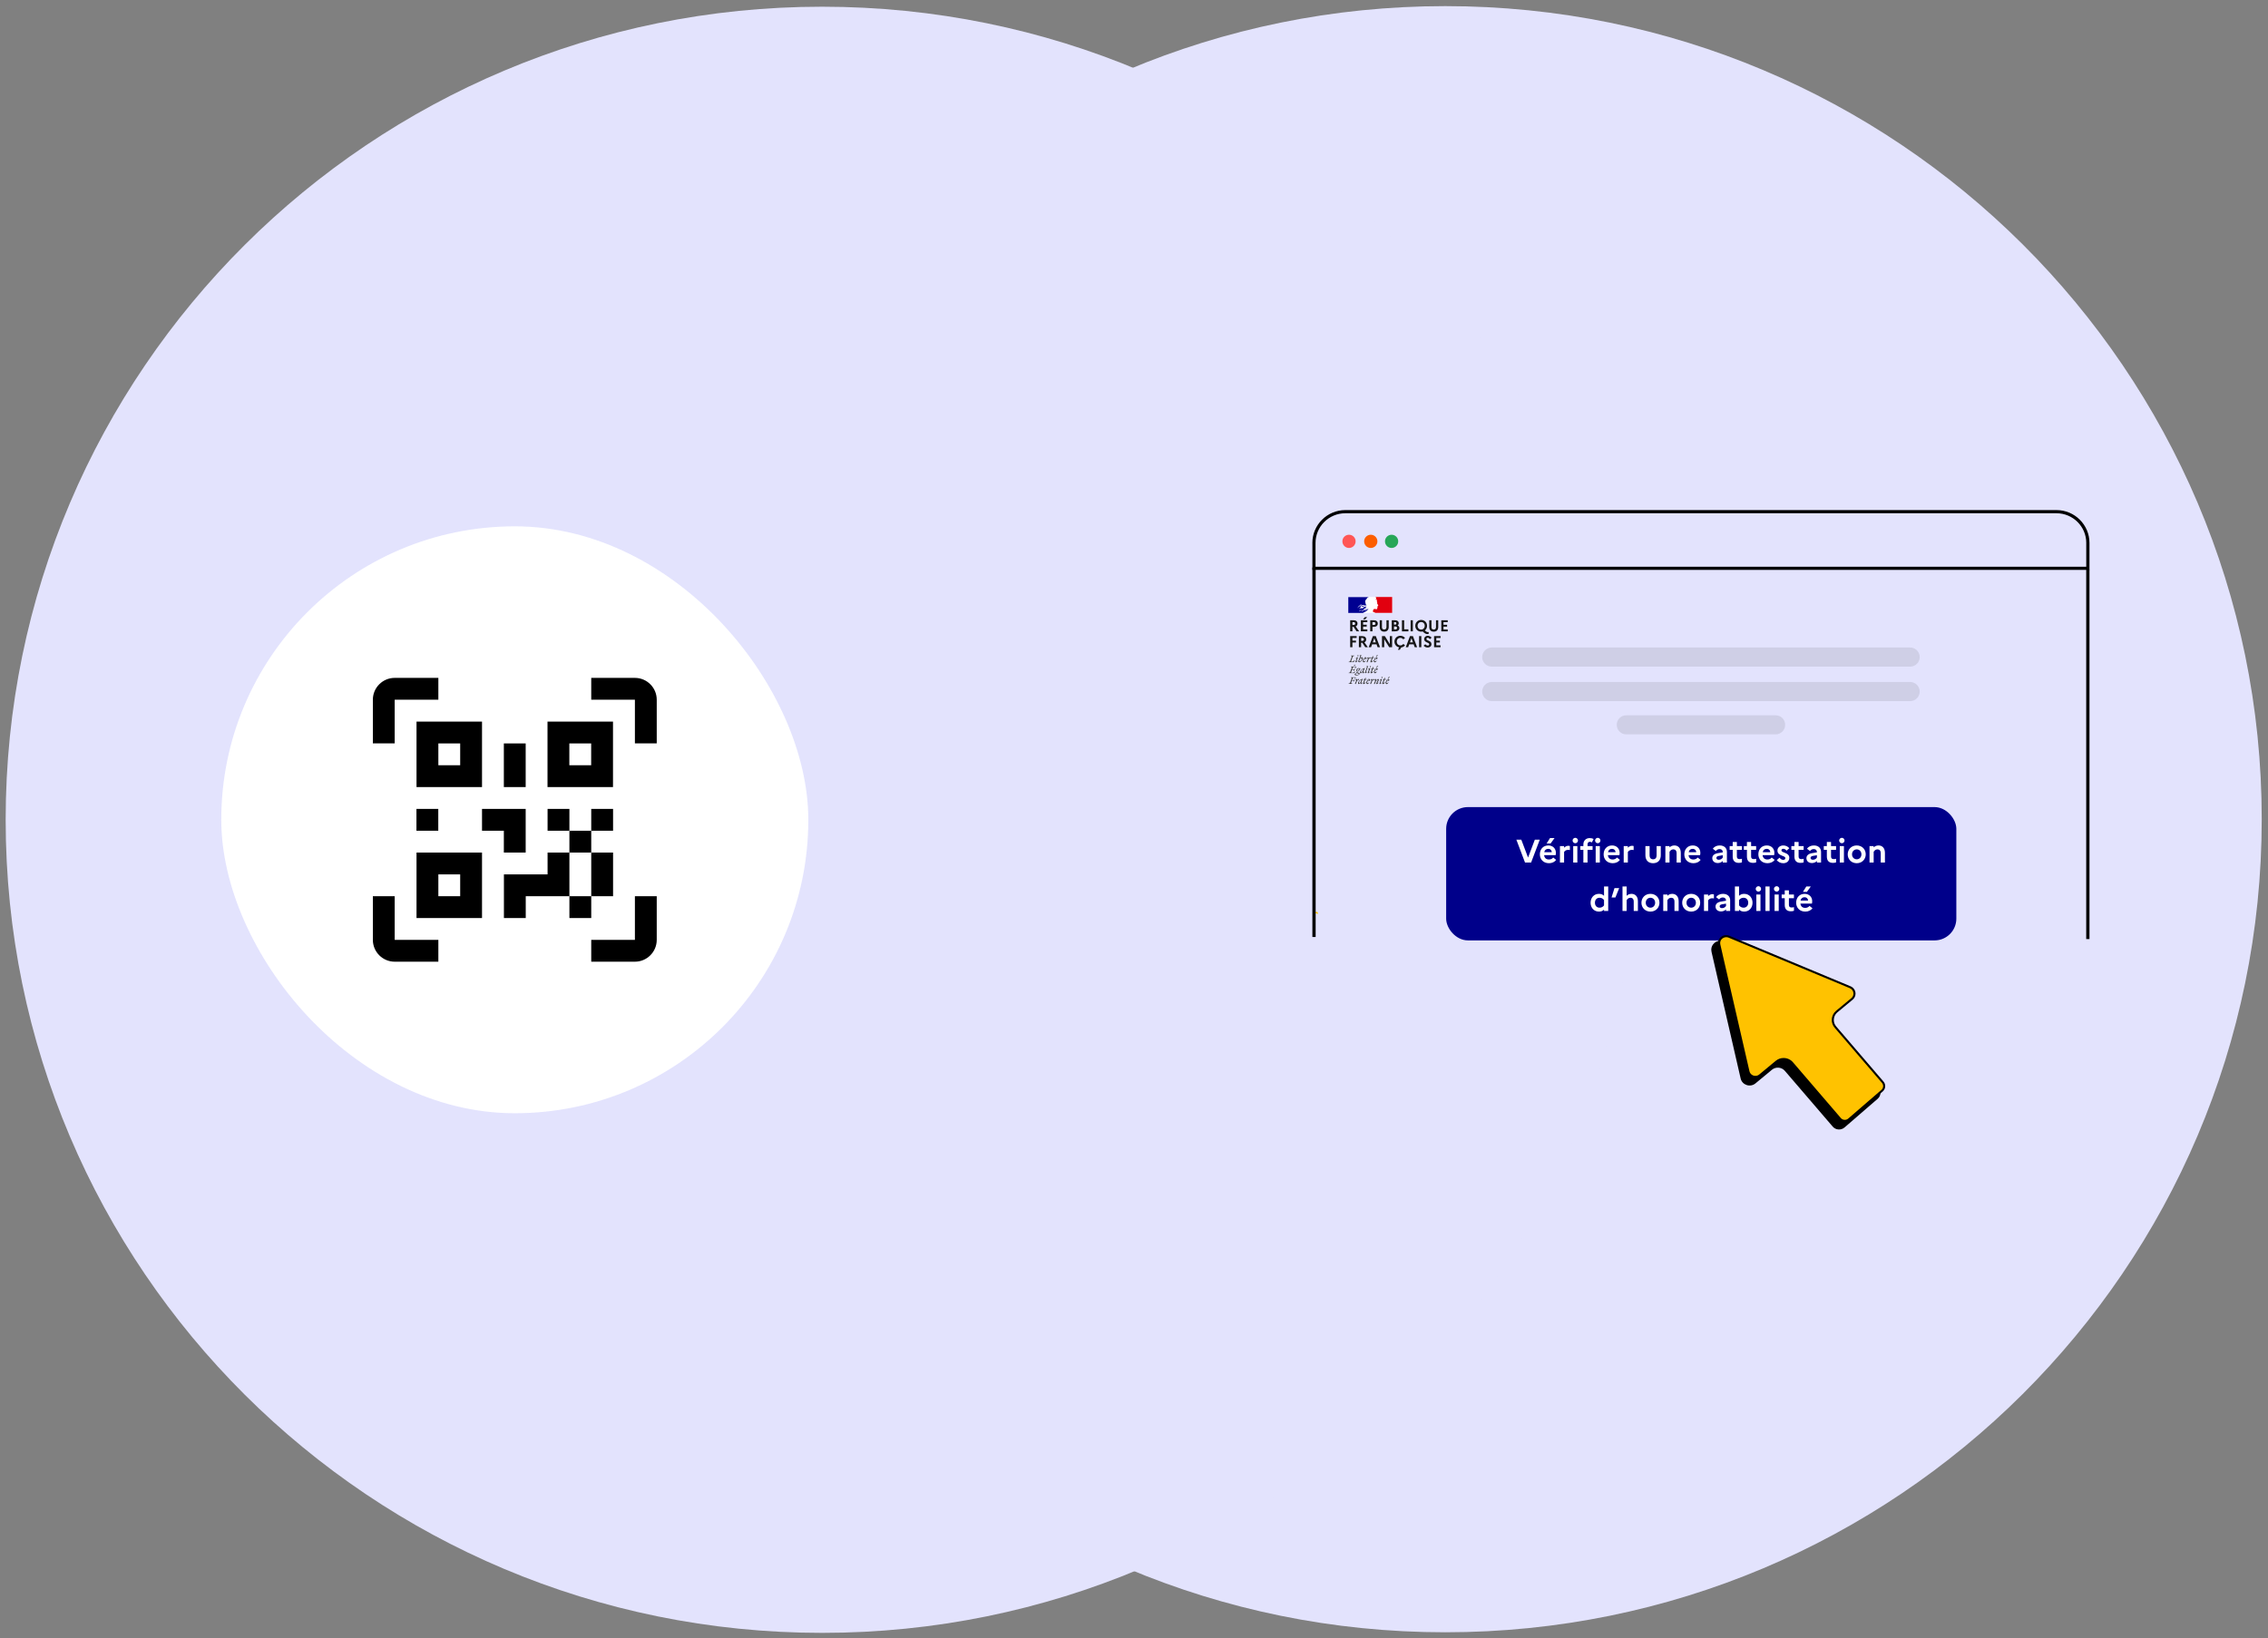 <svg width="328" height="237" viewBox="0 0 328 237" fill="none" xmlns="http://www.w3.org/2000/svg">
<rect x="0" y="0" width="328" height="237" fill="#808080" stroke="none"/>
<path fill-rule="evenodd" clip-rule="evenodd" d="M327.094 118.503C327.094 183.461 274.229 236.121 209.011 236.121C143.792 236.121 90.933 183.461 90.933 118.503C90.933 53.544 143.798 0.885 209.011 0.885C274.223 0.885 327.094 53.544 327.094 118.503Z" fill="#E3E3FD"/>
<path fill-rule="evenodd" clip-rule="evenodd" d="M236.981 118.587C236.981 183.546 184.116 236.205 118.897 236.205C53.679 236.205 0.819 183.552 0.819 118.587C0.819 53.623 53.685 0.97 118.897 0.97C184.11 0.97 236.981 53.629 236.981 118.587Z" fill="#E3E3FD"/>
<rect x="32" y="76.137" width="84.9" height="84.9" rx="42.45" fill="white"/>
<path fill-rule="evenodd" clip-rule="evenodd" d="M53.923 101.217C53.923 99.477 55.34 98.06 57.08 98.06H63.395V101.217H57.08V107.532H53.923V101.217ZM94.978 101.217C94.978 99.477 93.561 98.06 91.82 98.06H85.506V101.217H91.82V107.532H94.978V101.217ZM88.663 135.957H85.506V139.115H91.82C93.561 139.115 94.978 137.698 94.978 135.957V129.643H91.82V135.957H88.663ZM60.237 135.957H63.395V139.115H57.08C55.34 139.115 53.923 137.698 53.923 135.957V129.643H57.08V135.957H60.237ZM82.348 129.643H85.506V123.328H82.348V129.643ZM85.506 129.643V132.8H82.348V129.643H76.034V132.8H72.877V126.486H79.191V123.328H82.348V120.171H79.191V117.014H82.348V120.171H85.506V117.014H88.663V120.171H85.506V123.328H88.663V129.643H85.506ZM69.709 129.643V132.8H60.237V123.328H69.709V129.643ZM63.395 129.643H66.552V126.486H63.395V129.643ZM76.024 120.171V123.328H72.867V120.171H69.709V117.014H76.024V120.171ZM60.227 117.014H63.385V120.171H60.227V117.014ZM88.653 110.699V113.857H79.181V104.385H88.653V110.699ZM82.338 110.699H85.496V107.542H82.338V110.699ZM76.024 110.699V113.857H72.867V107.542H76.024V110.699ZM69.709 110.699V113.857H60.237V104.385H69.709V110.699ZM63.395 110.699H66.552V107.542H63.395V110.699Z" fill="black"/>
<path d="M190.454 131.914C190.334 131.873 190.202 131.936 190.161 132.056L190.596 132.207C190.637 132.088 190.574 131.955 190.454 131.911V131.914Z" fill="#FFC600"/>
<path d="M301.946 82.379V135.841" stroke="black" stroke-width="0.472" stroke-miterlimit="10"/>
<path d="M189.796 78.534C189.796 75.919 191.933 73.787 194.561 73.787H297.416C300.044 73.787 302.181 75.916 302.181 78.534V82.437H189.799V78.534H189.796ZM301.718 78.534C301.718 76.17 299.786 74.246 297.412 74.246H194.558C192.185 74.246 190.253 76.167 190.253 78.534V81.979H301.715V78.534H301.718Z" fill="black"/>
<path d="M195.094 79.267C195.623 79.267 196.052 78.839 196.052 78.31C196.052 77.781 195.623 77.353 195.094 77.353C194.565 77.353 194.137 77.781 194.137 78.31C194.137 78.839 194.565 79.267 195.094 79.267Z" fill="#FF5655"/>
<path d="M198.243 79.267C198.771 79.267 199.2 78.839 199.2 78.31C199.2 77.781 198.771 77.353 198.243 77.353C197.714 77.353 197.285 77.781 197.285 78.31C197.285 78.839 197.714 79.267 198.243 79.267Z" fill="#FC5D00"/>
<path d="M201.254 79.267C201.783 79.267 202.212 78.839 202.212 78.31C202.212 77.781 201.783 77.353 201.254 77.353C200.726 77.353 200.297 77.781 200.297 78.31C200.297 78.839 200.726 79.267 201.254 79.267Z" fill="#27A658"/>
<path d="M190.034 82.08V135.542" stroke="black" stroke-width="0.472" stroke-miterlimit="10"/>
<path opacity="0.09" d="M276.249 93.668H215.738C214.976 93.668 214.358 94.286 214.358 95.048V95.051C214.358 95.813 214.976 96.431 215.738 96.431H276.249C277.011 96.431 277.628 95.813 277.628 95.051V95.048C277.628 94.286 277.011 93.668 276.249 93.668Z" fill="black"/>
<path opacity="0.09" d="M276.249 98.658H215.738C214.976 98.658 214.358 99.275 214.358 100.037V100.04C214.358 100.802 214.976 101.42 215.738 101.42H276.249C277.011 101.42 277.628 100.802 277.628 100.04V100.037C277.628 99.275 277.011 98.658 276.249 98.658Z" fill="black"/>
<path opacity="0.09" d="M256.79 103.47H235.196C234.434 103.47 233.816 104.088 233.816 104.85V104.853C233.816 105.615 234.434 106.232 235.196 106.232H256.79C257.552 106.232 258.169 105.615 258.169 104.853V104.85C258.169 104.088 257.552 103.47 256.79 103.47Z" fill="black"/>
<rect x="209.145" y="116.751" width="73.782" height="19.284" rx="3.148" fill="#00008A"/>
<path d="M219.3 121.469H220.013L220.99 124.052L221.967 121.469H222.68L221.429 124.774H220.551L219.3 121.469ZM224.249 122.017H223.673L224.164 121.233H224.816L224.249 122.017ZM225.057 124.387C224.835 124.684 224.467 124.868 224.018 124.868C223.173 124.868 222.696 124.278 222.696 123.584C222.696 122.881 223.14 122.3 223.919 122.3C224.58 122.3 225.014 122.748 225.014 123.372C225.014 123.504 224.995 123.627 224.976 123.707H223.31C223.366 124.151 223.64 124.33 224.013 124.33C224.273 124.33 224.5 124.217 224.627 124.047L225.057 124.387ZM223.905 122.791C223.598 122.791 223.395 122.961 223.329 123.272H224.424C224.415 123.032 224.24 122.791 223.905 122.791ZM225.6 124.774V122.394H226.2V122.63C226.356 122.47 226.559 122.347 226.828 122.347C226.908 122.347 226.979 122.361 227.036 122.38V122.97C226.96 122.951 226.88 122.937 226.771 122.937C226.478 122.937 226.29 123.098 226.2 123.249V124.774H225.6ZM227.82 121.979C227.608 121.979 227.429 121.799 227.429 121.587C227.429 121.374 227.608 121.195 227.82 121.195C228.033 121.195 228.208 121.374 228.208 121.587C228.208 121.799 228.033 121.979 227.82 121.979ZM227.518 124.774V122.394H228.118V124.774H227.518ZM228.544 122.394H228.988V122.144C228.988 121.639 229.323 121.233 229.918 121.233C230.135 121.233 230.32 121.285 230.471 121.365L230.216 121.866C230.145 121.814 230.05 121.771 229.928 121.771C229.725 121.771 229.592 121.913 229.592 122.13V122.394H230.32V122.933H229.592V124.774H228.988V122.933H228.544V122.394ZM231.071 121.979C230.859 121.979 230.679 121.799 230.679 121.587C230.679 121.374 230.859 121.195 231.071 121.195C231.284 121.195 231.458 121.374 231.458 121.587C231.458 121.799 231.284 121.979 231.071 121.979ZM230.769 124.774V122.394H231.369V124.774H230.769ZM234.278 124.387C234.056 124.684 233.688 124.868 233.24 124.868C232.394 124.868 231.918 124.278 231.918 123.584C231.918 122.881 232.361 122.3 233.14 122.3C233.801 122.3 234.236 122.748 234.236 123.372C234.236 123.504 234.217 123.627 234.198 123.707H232.531C232.588 124.151 232.862 124.33 233.235 124.33C233.495 124.33 233.721 124.217 233.849 124.047L234.278 124.387ZM233.126 122.791C232.819 122.791 232.616 122.961 232.55 123.272H233.646C233.636 123.032 233.462 122.791 233.126 122.791ZM234.822 124.774V122.394H235.421V122.63C235.577 122.47 235.78 122.347 236.049 122.347C236.13 122.347 236.2 122.361 236.257 122.38V122.97C236.182 122.951 236.101 122.937 235.993 122.937C235.7 122.937 235.511 123.098 235.421 123.249V124.774H234.822ZM239.58 123.745V122.394H240.184V123.716C240.184 124.429 239.769 124.868 239.07 124.868C238.371 124.868 237.961 124.429 237.961 123.716V122.394H238.565V123.745C238.565 124.089 238.744 124.302 239.075 124.302C239.401 124.302 239.58 124.089 239.58 123.745ZM240.848 124.774V122.394H241.448V122.583C241.613 122.423 241.835 122.3 242.151 122.3C242.666 122.3 243.077 122.654 243.077 123.357V124.774H242.472V123.381C242.472 123.065 242.293 122.866 242 122.866C241.698 122.866 241.537 123.069 241.448 123.221V124.774H240.848ZM245.948 124.387C245.726 124.684 245.358 124.868 244.91 124.868C244.064 124.868 243.588 124.278 243.588 123.584C243.588 122.881 244.031 122.3 244.81 122.3C245.471 122.3 245.906 122.748 245.906 123.372C245.906 123.504 245.887 123.627 245.868 123.707H244.201C244.258 124.151 244.532 124.33 244.905 124.33C245.165 124.33 245.391 124.217 245.519 124.047L245.948 124.387ZM244.796 122.791C244.489 122.791 244.286 122.961 244.22 123.272H245.316C245.306 123.032 245.131 122.791 244.796 122.791ZM248.435 124.845C247.958 124.845 247.632 124.571 247.632 124.132C247.632 123.773 247.911 123.504 248.421 123.419L249.148 123.296V123.235C249.148 122.984 248.959 122.824 248.685 122.824C248.454 122.824 248.274 122.933 248.147 123.107L247.708 122.772C247.92 122.479 248.27 122.3 248.704 122.3C249.393 122.3 249.747 122.711 249.747 123.235V124.774H249.148V124.543C248.997 124.727 248.713 124.845 248.435 124.845ZM248.227 124.103C248.227 124.264 248.355 124.368 248.558 124.368C248.831 124.368 249.03 124.24 249.148 124.052V123.716L248.581 123.811C248.331 123.853 248.227 123.957 248.227 124.103ZM250.585 123.905V122.933H250.141V122.394H250.585V121.799H251.189V122.394H251.917V122.933H251.189V123.905C251.189 124.17 251.331 124.273 251.567 124.273C251.732 124.273 251.841 124.255 251.921 124.222V124.746C251.803 124.798 251.662 124.821 251.463 124.821C250.868 124.821 250.585 124.486 250.585 123.905ZM252.642 123.905V122.933H252.198V122.394H252.642V121.799H253.246V122.394H253.973V122.933H253.246V123.905C253.246 124.17 253.388 124.273 253.624 124.273C253.789 124.273 253.897 124.255 253.978 124.222V124.746C253.86 124.798 253.718 124.821 253.52 124.821C252.925 124.821 252.642 124.486 252.642 123.905ZM256.655 124.387C256.433 124.684 256.064 124.868 255.616 124.868C254.771 124.868 254.294 124.278 254.294 123.584C254.294 122.881 254.738 122.3 255.517 122.3C256.178 122.3 256.612 122.748 256.612 123.372C256.612 123.504 256.593 123.627 256.574 123.707H254.908C254.964 124.151 255.238 124.33 255.611 124.33C255.871 124.33 256.097 124.217 256.225 124.047L256.655 124.387ZM255.503 122.791C255.196 122.791 254.993 122.961 254.927 123.272H256.022C256.012 123.032 255.838 122.791 255.503 122.791ZM256.958 124.429L257.355 124.07C257.501 124.255 257.676 124.387 257.902 124.387C258.096 124.387 258.195 124.273 258.195 124.132C258.195 123.716 257.057 123.872 257.057 123.036C257.057 122.616 257.411 122.3 257.907 122.3C258.271 122.3 258.601 122.475 258.771 122.706L258.374 123.055C258.252 122.904 258.096 122.781 257.912 122.781C257.723 122.781 257.633 122.885 257.633 123.008C257.633 123.414 258.771 123.272 258.771 124.094C258.762 124.595 258.36 124.868 257.912 124.868C257.487 124.868 257.185 124.698 256.958 124.429ZM259.512 123.905V122.933H259.068V122.394H259.512V121.799H260.116V122.394H260.843V122.933H260.116V123.905C260.116 124.17 260.258 124.273 260.494 124.273C260.659 124.273 260.768 124.255 260.848 124.222V124.746C260.73 124.798 260.588 124.821 260.39 124.821C259.795 124.821 259.512 124.486 259.512 123.905ZM262.051 124.845C261.574 124.845 261.248 124.571 261.248 124.132C261.248 123.773 261.526 123.504 262.036 123.419L262.763 123.296V123.235C262.763 122.984 262.575 122.824 262.301 122.824C262.069 122.824 261.89 122.933 261.763 123.107L261.323 122.772C261.536 122.479 261.885 122.3 262.32 122.3C263.009 122.3 263.363 122.711 263.363 123.235V124.774H262.763V124.543C262.612 124.727 262.329 124.845 262.051 124.845ZM261.843 124.103C261.843 124.264 261.97 124.368 262.173 124.368C262.447 124.368 262.645 124.24 262.763 124.052V123.716L262.197 123.811C261.947 123.853 261.843 123.957 261.843 124.103ZM264.201 123.905V122.933H263.757V122.394H264.201V121.799H264.805V122.394H265.532V122.933H264.805V123.905C264.805 124.17 264.947 124.273 265.183 124.273C265.348 124.273 265.457 124.255 265.537 124.222V124.746C265.419 124.798 265.277 124.821 265.079 124.821C264.484 124.821 264.201 124.486 264.201 123.905ZM266.371 121.979C266.159 121.979 265.98 121.799 265.98 121.587C265.98 121.374 266.159 121.195 266.371 121.195C266.584 121.195 266.759 121.374 266.759 121.587C266.759 121.799 266.584 121.979 266.371 121.979ZM266.069 124.774V122.394H266.669V124.774H266.069ZM268.521 122.3C269.295 122.3 269.824 122.871 269.824 123.584C269.824 124.297 269.295 124.868 268.521 124.868C267.747 124.868 267.218 124.297 267.218 123.584C267.218 122.871 267.747 122.3 268.521 122.3ZM268.531 124.302C268.913 124.302 269.201 123.995 269.201 123.584C269.201 123.169 268.913 122.866 268.531 122.866C268.134 122.866 267.841 123.169 267.841 123.584C267.841 124 268.134 124.302 268.531 124.302ZM270.371 124.774V122.394H270.971V122.583C271.136 122.423 271.358 122.3 271.674 122.3C272.189 122.3 272.6 122.654 272.6 123.357V124.774H271.995V123.381C271.995 123.065 271.816 122.866 271.523 122.866C271.221 122.866 271.06 123.069 270.971 123.221V124.774H270.371ZM230.032 130.584C230.032 129.89 230.49 129.3 231.24 129.3C231.562 129.3 231.793 129.399 231.977 129.583V128.233H232.581V131.774H231.977V131.585C231.793 131.769 231.562 131.868 231.24 131.868C230.49 131.868 230.032 131.278 230.032 130.584ZM230.66 130.584C230.66 131 230.919 131.302 231.325 131.302C231.595 131.302 231.817 131.188 231.977 130.971V130.197C231.817 129.98 231.595 129.866 231.325 129.866C230.919 129.866 230.66 130.169 230.66 130.584ZM233.62 129.829H233.063L233.488 128.469H234.168L233.62 129.829ZM234.647 131.774V128.233H235.246V129.583C235.411 129.423 235.633 129.3 235.95 129.3C236.464 129.3 236.875 129.654 236.875 130.357V131.774H236.271V130.381C236.271 130.065 236.096 129.866 235.799 129.866C235.496 129.866 235.336 130.069 235.246 130.221V131.774H234.647ZM238.689 129.3C239.463 129.3 239.992 129.871 239.992 130.584C239.992 131.297 239.463 131.868 238.689 131.868C237.915 131.868 237.386 131.297 237.386 130.584C237.386 129.871 237.915 129.3 238.689 129.3ZM238.699 131.302C239.081 131.302 239.369 130.995 239.369 130.584C239.369 130.169 239.081 129.866 238.699 129.866C238.302 129.866 238.009 130.169 238.009 130.584C238.009 131 238.302 131.302 238.699 131.302ZM240.539 131.774V129.394H241.139V129.583C241.304 129.423 241.526 129.3 241.842 129.3C242.357 129.3 242.768 129.654 242.768 130.357V131.774H242.163V130.381C242.163 130.065 241.984 129.866 241.691 129.866C241.389 129.866 241.229 130.069 241.139 130.221V131.774H240.539ZM244.582 129.3C245.356 129.3 245.885 129.871 245.885 130.584C245.885 131.297 245.356 131.868 244.582 131.868C243.807 131.868 243.279 131.297 243.279 130.584C243.279 129.871 243.807 129.3 244.582 129.3ZM244.591 131.302C244.974 131.302 245.262 130.995 245.262 130.584C245.262 130.169 244.974 129.866 244.591 129.866C244.195 129.866 243.902 130.169 243.902 130.584C243.902 131 244.195 131.302 244.591 131.302ZM246.432 131.774V129.394H247.031V129.63C247.187 129.47 247.39 129.347 247.659 129.347C247.74 129.347 247.81 129.361 247.867 129.38V129.97C247.792 129.951 247.711 129.937 247.603 129.937C247.31 129.937 247.121 130.098 247.031 130.249V131.774H246.432ZM248.905 131.845C248.428 131.845 248.102 131.571 248.102 131.132C248.102 130.773 248.381 130.504 248.891 130.419L249.618 130.296V130.235C249.618 129.984 249.429 129.824 249.155 129.824C248.924 129.824 248.745 129.933 248.617 130.107L248.178 129.772C248.39 129.479 248.74 129.3 249.174 129.3C249.864 129.3 250.218 129.711 250.218 130.235V131.774H249.618V131.543C249.467 131.727 249.184 131.845 248.905 131.845ZM248.697 131.103C248.697 131.264 248.825 131.368 249.028 131.368C249.302 131.368 249.5 131.24 249.618 131.052V130.716L249.051 130.811C248.801 130.853 248.697 130.957 248.697 131.103ZM253.454 130.584C253.454 131.278 253.001 131.868 252.245 131.868C251.919 131.868 251.688 131.764 251.504 131.58V131.774H250.904V128.233H251.504V129.588C251.688 129.404 251.919 129.3 252.245 129.3C253.001 129.3 253.454 129.89 253.454 130.584ZM252.16 129.866C251.882 129.866 251.65 129.989 251.504 130.206V130.962C251.664 131.184 251.891 131.302 252.16 131.302C252.566 131.302 252.831 131 252.831 130.584C252.831 130.169 252.566 129.866 252.16 129.866ZM254.305 128.979C254.092 128.979 253.913 128.799 253.913 128.587C253.913 128.374 254.092 128.195 254.305 128.195C254.517 128.195 254.692 128.374 254.692 128.587C254.692 128.799 254.517 128.979 254.305 128.979ZM254.003 131.774V129.394H254.602V131.774H254.003ZM255.321 131.774V128.233H255.921V131.774H255.321ZM256.942 128.979C256.73 128.979 256.55 128.799 256.55 128.587C256.55 128.374 256.73 128.195 256.942 128.195C257.155 128.195 257.329 128.374 257.329 128.587C257.329 128.799 257.155 128.979 256.942 128.979ZM256.64 131.774V129.394H257.24V131.774H256.64ZM258.11 130.905V129.933H257.666V129.394H258.11V128.799H258.714V129.394H259.441V129.933H258.714V130.905C258.714 131.17 258.856 131.273 259.092 131.273C259.257 131.273 259.366 131.255 259.446 131.222V131.746C259.328 131.798 259.186 131.821 258.988 131.821C258.393 131.821 258.11 131.486 258.11 130.905ZM261.316 129.017H260.74L261.231 128.233H261.882L261.316 129.017ZM262.123 131.387C261.901 131.684 261.533 131.868 261.084 131.868C260.239 131.868 259.762 131.278 259.762 130.584C259.762 129.881 260.206 129.3 260.985 129.3C261.646 129.3 262.081 129.748 262.081 130.372C262.081 130.504 262.062 130.627 262.043 130.707H260.376C260.433 131.151 260.707 131.33 261.08 131.33C261.339 131.33 261.566 131.217 261.693 131.047L262.123 131.387ZM260.971 129.791C260.664 129.791 260.461 129.961 260.395 130.272H261.49C261.481 130.032 261.306 129.791 260.971 129.791Z" fill="white"/>
<path d="M271.952 157.979C271.979 158.335 271.842 158.7 271.547 158.951L266.756 163.095C266.515 163.302 266.197 163.407 265.875 163.384C265.554 163.361 265.253 163.212 265.048 162.969L258.126 154.904C257.656 154.355 256.82 154.285 256.26 154.746L253.88 156.717C253.121 157.348 251.954 156.963 251.734 156.011L247.517 137.664H247.52C247.336 136.864 247.934 136.163 248.678 136.087C248.889 136.066 249.109 136.096 249.329 136.186L266.86 143.495C267.366 143.708 267.649 144.17 267.664 144.646L265.634 146.33C265.283 146.622 265.09 147.031 265.066 147.449L264.992 147.51C264.435 147.972 264.364 148.792 264.834 149.338L271.675 157.313C271.842 157.509 271.934 157.742 271.952 157.979Z" fill="black"/>
<path d="M272.493 157.114C272.493 157.36 272.389 157.602 272.186 157.777L271.951 157.979L267.395 161.918C267.214 162.076 266.973 162.154 266.731 162.137C266.49 162.119 266.264 162.005 266.11 161.824L259.188 153.759C258.866 153.385 258.408 153.193 257.947 153.193C257.578 153.193 257.206 153.315 256.902 153.569L254.521 155.54C254.325 155.704 254.093 155.78 253.864 155.78C253.408 155.78 252.971 155.482 252.858 154.991L248.867 137.628L248.641 136.647C248.596 136.449 248.611 136.256 248.674 136.087C248.817 135.695 249.206 135.418 249.638 135.418C249.772 135.418 249.909 135.444 250.043 135.5L267.574 142.809C267.981 142.978 268.199 143.355 268.199 143.737C268.199 144.018 268.083 144.298 267.836 144.502L267.66 144.645L265.63 146.33C265.279 146.622 265.086 147.031 265.062 147.449C265.035 147.84 265.157 148.246 265.437 148.57L272.279 156.545C272.421 156.711 272.49 156.913 272.49 157.114H272.493Z" fill="#FFC200"/>
<path d="M266.797 162.286C266.77 162.286 266.747 162.286 266.72 162.286C266.44 162.265 266.175 162.134 265.994 161.921L259.072 153.855C258.792 153.528 258.378 153.342 257.944 153.342C257.596 153.342 257.26 153.464 256.995 153.683L254.614 155.654C254.4 155.832 254.138 155.929 253.861 155.929C253.305 155.929 252.831 155.558 252.709 155.026L248.615 137.19L248.495 136.679C248.445 136.46 248.46 136.239 248.534 136.037C248.698 135.587 249.153 135.272 249.638 135.272C249.796 135.272 249.951 135.304 250.1 135.365L267.631 142.674C268.065 142.855 268.348 143.273 268.348 143.737C268.348 144.082 268.199 144.391 267.931 144.613L267.756 144.756L265.726 146.441C265.419 146.695 265.232 147.066 265.211 147.458C265.184 147.831 265.306 148.193 265.55 148.477L272.392 156.451C272.55 156.635 272.639 156.872 272.639 157.114C272.639 157.409 272.508 157.69 272.282 157.888L272.047 158.09L267.491 162.029C267.3 162.195 267.05 162.286 266.794 162.286H266.797ZM257.947 153.047C258.471 153.047 258.965 153.271 259.301 153.666L266.223 161.731C266.351 161.883 266.541 161.976 266.741 161.991C266.943 162.005 267.145 161.938 267.294 161.807L272.085 157.666C272.249 157.526 272.341 157.325 272.341 157.114C272.341 156.939 272.279 156.773 272.166 156.638L265.324 148.664C265.03 148.322 264.884 147.887 264.914 147.437C264.94 146.967 265.166 146.523 265.533 146.217L267.738 144.389C267.937 144.225 268.047 143.991 268.047 143.734C268.047 143.381 267.842 143.077 267.511 142.94L249.989 135.634C249.531 135.444 248.981 135.69 248.82 136.136C248.766 136.285 248.754 136.452 248.793 136.615L249.126 138.069H249.123L253.007 154.956C253.099 155.353 253.453 155.631 253.867 155.631C254.072 155.631 254.269 155.561 254.429 155.426L256.81 153.455C257.126 153.19 257.533 153.044 257.95 153.044L257.947 153.047Z" fill="black"/>
<path d="M201.336 86.356H195.027V88.65H201.336V86.356Z" fill="white"/>
<path fill-rule="evenodd" clip-rule="evenodd" d="M197.636 88.377C197.66 88.353 197.683 88.326 197.71 88.299C197.758 88.248 197.802 88.198 197.856 88.15C197.873 88.137 197.886 88.123 197.903 88.113C197.903 88.113 197.903 88.106 197.906 88.103C197.906 88.103 197.906 88.096 197.91 88.093C197.9 88.096 197.889 88.103 197.883 88.11C197.873 88.117 197.866 88.123 197.852 88.127C197.849 88.127 197.842 88.123 197.849 88.117C197.866 88.106 197.879 88.093 197.896 88.083C197.896 88.083 197.893 88.079 197.893 88.073C197.839 88.063 197.795 88.103 197.758 88.137C197.758 88.137 197.748 88.137 197.741 88.137C197.741 88.137 197.737 88.137 197.734 88.137C197.7 88.147 197.67 88.167 197.643 88.191C197.616 88.211 197.589 88.228 197.558 88.242V88.231C197.558 88.231 197.538 88.238 197.528 88.245C197.511 88.252 197.497 88.259 197.481 88.262C197.45 88.269 197.423 88.269 197.399 88.265C197.389 88.265 197.383 88.265 197.372 88.265C197.325 88.269 197.278 88.279 197.231 88.289H197.217V88.292C197.19 88.299 197.163 88.309 197.136 88.326C197.136 88.326 197.136 88.329 197.136 88.333C197.136 88.333 197.136 88.333 197.136 88.336C197.126 88.346 197.119 88.356 197.106 88.363C197.085 88.373 197.072 88.387 197.055 88.4C197.048 88.407 197.041 88.414 197.035 88.417C197.035 88.417 197.031 88.417 197.028 88.417C197.004 88.441 196.98 88.461 196.957 88.485C196.957 88.485 196.95 88.485 196.943 88.485L196.953 88.461C196.953 88.461 196.957 88.454 196.96 88.451C196.96 88.451 196.964 88.444 196.967 88.441C196.974 88.431 196.98 88.424 196.984 88.414C196.984 88.414 196.984 88.411 196.984 88.407C196.984 88.407 196.98 88.407 196.977 88.407C196.997 88.387 197.024 88.37 197.048 88.353C197.048 88.353 197.041 88.353 197.041 88.346C197.041 88.346 197.045 88.34 197.048 88.336V88.333H197.045C197.045 88.333 197.035 88.343 197.028 88.346C197.028 88.346 197.021 88.353 197.018 88.357C197.011 88.367 197.004 88.373 196.994 88.373C196.994 88.373 196.991 88.373 196.987 88.373H196.984C196.984 88.373 196.984 88.37 196.984 88.367C196.984 88.367 196.984 88.367 196.984 88.363C196.984 88.363 196.984 88.363 196.984 88.36C196.984 88.36 196.984 88.36 196.984 88.357C196.984 88.357 196.984 88.357 196.984 88.353C196.984 88.353 196.984 88.353 196.984 88.35C196.984 88.346 196.984 88.343 196.984 88.343C196.991 88.333 197.001 88.323 197.014 88.316C197.014 88.316 197.035 88.306 197.045 88.299C197.051 88.296 197.058 88.292 197.062 88.289C197.062 88.289 197.065 88.286 197.068 88.282C197.045 88.289 197.021 88.302 197.001 88.316C197.001 88.316 196.994 88.316 196.994 88.319C196.994 88.319 196.991 88.319 196.984 88.316C196.984 88.309 196.991 88.306 196.997 88.302C197.001 88.302 197.008 88.296 197.011 88.292C197.014 88.292 197.018 88.292 197.018 88.296C197.102 88.228 197.207 88.215 197.315 88.198C197.379 88.188 197.443 88.177 197.504 88.157C197.511 88.154 197.518 88.147 197.525 88.144C197.531 88.14 197.538 88.133 197.545 88.13C197.555 88.127 197.565 88.117 197.575 88.11C197.585 88.103 197.595 88.093 197.609 88.086C197.643 88.059 197.67 88.029 197.683 87.985C197.683 87.981 197.68 87.975 197.68 87.975C197.623 88.035 197.558 88.083 197.491 88.117C197.427 88.15 197.356 88.157 197.285 88.161C197.258 88.161 197.234 88.164 197.207 88.167C197.21 88.157 197.22 88.157 197.227 88.157C197.227 88.147 197.234 88.144 197.237 88.137C197.237 88.137 197.241 88.137 197.244 88.13H197.258C197.258 88.13 197.258 88.13 197.261 88.127C197.261 88.127 197.261 88.123 197.264 88.123C197.274 88.123 197.285 88.12 197.281 88.12C197.274 88.11 197.264 88.113 197.254 88.12C197.244 88.123 197.234 88.127 197.22 88.12C197.224 88.117 197.224 88.11 197.227 88.106C197.227 88.1 197.227 88.096 197.234 88.093H197.251L197.261 88.076C197.298 88.052 197.335 88.032 197.372 88.012C197.396 87.998 197.42 87.985 197.443 87.971C197.44 87.971 197.433 87.971 197.43 87.975C197.423 87.975 197.416 87.981 197.41 87.975C197.413 87.975 197.413 87.975 197.413 87.968C197.413 87.961 197.413 87.961 197.416 87.961C197.443 87.954 197.47 87.941 197.494 87.931C197.511 87.921 197.531 87.914 197.548 87.907C197.541 87.907 197.538 87.907 197.531 87.907C197.521 87.907 197.511 87.914 197.501 87.907C197.501 87.907 197.508 87.907 197.508 87.9C197.511 87.897 197.518 87.894 197.525 87.894V87.88C197.525 87.88 197.528 87.877 197.535 87.877C197.531 87.877 197.525 87.873 197.525 87.873C197.525 87.87 197.531 87.867 197.538 87.867C197.541 87.867 197.548 87.867 197.552 87.86C197.548 87.86 197.538 87.86 197.538 87.856C197.552 87.84 197.572 87.836 197.592 87.829C197.592 87.826 197.585 87.826 197.582 87.826C197.579 87.826 197.575 87.826 197.575 87.823C197.575 87.819 197.579 87.819 197.585 87.819H197.575C197.575 87.819 197.568 87.809 197.572 87.806C197.589 87.785 197.595 87.762 197.599 87.738C197.599 87.728 197.606 87.715 197.609 87.704C197.606 87.704 197.599 87.704 197.599 87.701C197.558 87.748 197.491 87.765 197.43 87.782H197.423H197.403C197.383 87.792 197.352 87.792 197.329 87.779C197.318 87.772 197.312 87.765 197.302 87.758C197.295 87.755 197.291 87.748 197.285 87.745C197.251 87.725 197.217 87.708 197.176 87.694C197.068 87.66 196.957 87.644 196.845 87.647C196.876 87.63 196.91 87.623 196.943 87.617C196.96 87.613 196.977 87.61 196.994 87.603C197.004 87.603 197.018 87.596 197.028 87.593C197.089 87.573 197.149 87.556 197.214 87.559C197.204 87.559 197.193 87.559 197.183 87.559C197.18 87.559 197.173 87.559 197.17 87.559C197.119 87.556 197.072 87.566 197.018 87.579C197.008 87.579 196.994 87.583 196.984 87.586C196.964 87.59 196.943 87.596 196.923 87.603C196.903 87.61 196.879 87.617 196.855 87.62C196.845 87.623 196.839 87.63 196.828 87.633C196.815 87.644 196.805 87.65 196.785 87.65V87.637C196.828 87.586 196.879 87.532 196.947 87.529C197.014 87.519 197.075 87.529 197.143 87.532C197.153 87.532 197.166 87.532 197.176 87.535C197.231 87.539 197.281 87.552 197.335 87.566H197.342C197.342 87.566 197.359 87.576 197.366 87.586C197.372 87.593 197.376 87.603 197.383 87.603C197.393 87.606 197.403 87.606 197.413 87.606C197.43 87.606 197.443 87.606 197.46 87.62C197.46 87.62 197.46 87.613 197.46 87.61C197.46 87.603 197.46 87.6 197.46 87.593C197.47 87.583 197.481 87.586 197.491 87.59C197.497 87.59 197.508 87.593 197.514 87.59C197.538 87.576 197.514 87.552 197.494 87.529C197.484 87.519 197.474 87.508 197.467 87.498C197.467 87.495 197.47 87.488 197.47 87.488C197.481 87.498 197.491 87.505 197.497 87.515C197.521 87.539 197.541 87.559 197.572 87.576C197.592 87.586 197.646 87.596 197.636 87.573C197.619 87.539 197.595 87.508 197.568 87.481C197.558 87.468 197.548 87.458 197.538 87.444V87.427C197.538 87.427 197.531 87.427 197.528 87.421V87.404C197.528 87.404 197.514 87.39 197.511 87.38C197.511 87.373 197.511 87.37 197.504 87.367C197.497 87.353 197.497 87.34 197.494 87.326C197.494 87.312 197.494 87.302 197.491 87.289C197.481 87.262 197.477 87.242 197.474 87.214C197.47 87.187 197.464 87.164 197.457 87.137C197.447 87.093 197.44 87.049 197.433 87.005C197.427 86.941 197.457 86.887 197.491 86.833C197.501 86.816 197.511 86.799 197.518 86.782C197.548 86.731 197.582 86.677 197.639 86.643C197.653 86.593 197.687 86.549 197.717 86.508C197.751 86.464 197.805 86.441 197.846 86.42H197.849C197.91 86.39 197.964 86.373 197.964 86.373H194.99V88.667H197.102C197.16 88.627 197.214 88.6 197.281 88.569C197.312 88.556 197.345 88.539 197.379 88.522C197.386 88.519 197.396 88.515 197.406 88.509C197.467 88.478 197.562 88.431 197.599 88.397L197.636 88.377ZM196.967 88.066C196.967 88.066 196.95 88.066 196.953 88.063C196.953 88.049 196.97 88.042 196.987 88.039C196.994 88.039 197.001 88.035 197.004 88.032C197.011 88.029 197.021 88.022 197.031 88.025C197.038 88.032 197.041 88.035 197.048 88.035C197.051 88.035 197.058 88.035 197.062 88.042C197.045 88.059 197.028 88.059 197.008 88.063C196.994 88.063 196.981 88.063 196.97 88.069C196.97 88.069 196.967 88.069 196.964 88.069L196.967 88.066ZM196.311 87.961L196.315 87.971C196.42 87.853 196.514 87.755 196.646 87.671C196.646 87.674 196.639 87.681 196.649 87.677C196.693 87.667 196.714 87.63 196.734 87.593C196.737 87.583 196.744 87.573 196.751 87.566C196.771 87.532 196.798 87.512 196.828 87.492C196.849 87.475 196.869 87.461 196.889 87.441C196.889 87.444 196.889 87.451 196.886 87.454C196.889 87.458 196.896 87.458 196.899 87.458C196.906 87.451 196.916 87.451 196.923 87.448C196.933 87.448 196.943 87.441 196.95 87.431C196.916 87.417 196.872 87.414 196.839 87.427C196.747 87.471 196.67 87.539 196.599 87.617C196.555 87.664 196.507 87.708 196.453 87.738C196.416 87.816 196.372 87.883 196.315 87.958L196.311 87.961ZM196.673 87.684C196.673 87.684 196.67 87.691 196.666 87.694C196.666 87.694 196.663 87.698 196.659 87.701C196.656 87.711 196.649 87.715 196.643 87.718C196.639 87.718 196.632 87.718 196.632 87.715C196.636 87.698 196.649 87.681 196.666 87.677C196.67 87.677 196.67 87.684 196.67 87.688L196.673 87.684ZM196.862 88.346C196.862 88.346 196.869 88.34 196.872 88.333C196.876 88.323 196.852 88.326 196.849 88.329C196.849 88.329 196.842 88.336 196.842 88.34C196.842 88.34 196.835 88.346 196.832 88.35C196.832 88.35 196.828 88.353 196.825 88.357C196.815 88.367 196.805 88.377 196.795 88.387C196.788 88.394 196.812 88.397 196.815 88.394C196.822 88.39 196.825 88.384 196.832 88.38C196.832 88.38 196.835 88.38 196.839 88.38C196.852 88.377 196.859 88.367 196.869 88.36C196.869 88.36 196.869 88.353 196.862 88.35V88.346ZM196.795 88.299C196.795 88.299 196.785 88.306 196.781 88.309C196.771 88.316 196.757 88.326 196.747 88.333C196.734 88.34 196.724 88.346 196.71 88.35C196.703 88.35 196.697 88.356 196.69 88.36C196.69 88.36 196.687 88.36 196.683 88.36C196.666 88.37 196.653 88.38 196.639 88.394C196.639 88.394 196.636 88.397 196.632 88.4L196.626 88.407C196.626 88.407 196.619 88.414 196.616 88.417C196.616 88.417 196.616 88.417 196.612 88.421H196.602H196.595C196.595 88.421 196.595 88.421 196.592 88.421C196.592 88.421 196.589 88.421 196.585 88.424C196.582 88.424 196.578 88.431 196.575 88.434C196.565 88.441 196.558 88.451 196.551 88.461C196.551 88.461 196.551 88.465 196.551 88.468C196.551 88.468 196.551 88.468 196.548 88.468L196.561 88.451C196.561 88.451 196.562 88.451 196.565 88.448C196.565 88.448 196.565 88.448 196.568 88.444C196.572 88.438 196.578 88.431 196.582 88.424C196.582 88.424 196.582 88.424 196.582 88.421C196.582 88.421 196.585 88.414 196.589 88.411V88.4H196.592C196.592 88.4 196.592 88.397 196.592 88.394C196.592 88.394 196.592 88.394 196.592 88.387V88.384C196.592 88.384 196.592 88.384 196.592 88.38C196.595 88.373 196.602 88.363 196.609 88.357C196.609 88.357 196.602 88.36 196.599 88.363C196.599 88.363 196.595 88.367 196.592 88.37C196.589 88.373 196.578 88.37 196.585 88.363C196.589 88.363 196.592 88.357 196.595 88.353C196.595 88.353 196.602 88.346 196.605 88.343C196.609 88.34 196.616 88.333 196.619 88.329C196.626 88.326 196.629 88.323 196.632 88.319C196.632 88.316 196.639 88.313 196.643 88.309C196.67 88.286 196.703 88.275 196.741 88.265C196.764 88.259 196.788 88.255 196.808 88.245C196.822 88.242 196.835 88.245 196.845 88.245C196.855 88.245 196.866 88.245 196.876 88.245C196.889 88.245 196.903 88.245 196.913 88.255C196.882 88.272 196.855 88.289 196.828 88.306C196.822 88.313 196.812 88.316 196.805 88.323L196.795 88.299ZM196.886 87.995C196.886 87.995 196.879 87.995 196.883 87.995C196.896 88.008 196.92 88.002 196.94 87.995C196.953 87.985 196.967 87.985 196.984 87.985C196.987 87.985 196.987 87.978 196.987 87.971C197.001 87.975 197.008 87.975 197.021 87.975C197.122 87.954 197.224 87.931 197.318 87.883C197.224 87.809 197.106 87.775 196.987 87.745C196.967 87.738 196.95 87.735 196.93 87.728C196.933 87.728 196.937 87.728 196.943 87.728C196.95 87.728 196.96 87.735 196.97 87.728C196.957 87.718 196.947 87.718 196.933 87.715C196.923 87.715 196.913 87.715 196.903 87.704C196.903 87.704 196.903 87.704 196.906 87.704C196.91 87.704 196.916 87.704 196.92 87.701C196.896 87.691 196.876 87.688 196.852 87.681C196.842 87.681 196.828 87.677 196.818 87.674C196.839 87.671 196.852 87.654 196.852 87.63C196.852 87.627 196.842 87.627 196.839 87.627C196.788 87.654 196.754 87.701 196.73 87.755C196.751 87.765 196.771 87.765 196.791 87.765C196.801 87.765 196.815 87.765 196.825 87.765C196.815 87.775 196.801 87.775 196.788 87.779C196.781 87.779 196.778 87.779 196.774 87.779C196.761 87.779 196.747 87.792 196.754 87.799C196.754 87.802 196.761 87.806 196.764 87.806C196.754 87.806 196.747 87.812 196.737 87.823C196.751 87.833 196.761 87.829 196.774 87.829C196.778 87.829 196.785 87.829 196.788 87.829C196.788 87.836 196.791 87.836 196.795 87.84C196.795 87.84 196.798 87.84 196.801 87.843C196.781 87.85 196.764 87.87 196.757 87.88C196.751 87.894 196.744 87.9 196.734 87.91C196.727 87.917 196.72 87.921 196.717 87.927V87.941C196.717 87.941 196.687 87.965 196.673 87.975C196.643 87.998 196.616 88.019 196.592 88.052C196.595 88.052 196.595 88.056 196.595 88.063C196.592 88.069 196.585 88.073 196.578 88.076C196.572 88.079 196.565 88.086 196.565 88.093C196.565 88.096 196.565 88.103 196.568 88.103C196.595 88.093 196.619 88.079 196.643 88.063C196.663 88.049 196.683 88.035 196.707 88.029C196.724 88.025 196.741 88.015 196.757 88.008C196.771 88.002 196.785 87.995 196.798 87.992C196.808 87.992 196.822 87.985 196.832 87.981C196.845 87.981 196.855 87.975 196.866 87.971C196.866 87.975 196.866 87.981 196.869 87.981H196.903C196.903 87.981 196.893 87.988 196.889 87.988L196.886 87.995Z" fill="#000091"/>
<path d="M201.336 86.356H198.869C198.869 86.356 198.873 86.356 198.893 86.366C198.913 86.376 198.94 86.39 198.954 86.4C198.988 86.417 199.018 86.437 199.035 86.471C199.045 86.484 199.055 86.508 199.048 86.528C199.038 86.549 199.035 86.586 199.015 86.593C198.988 86.606 198.954 86.606 198.923 86.603C198.907 86.603 198.89 86.599 198.873 86.593C198.937 86.62 198.998 86.65 199.042 86.711C199.045 86.721 199.062 86.724 199.079 86.724C199.082 86.724 199.082 86.734 199.082 86.738C199.072 86.748 199.065 86.751 199.069 86.765H199.082C199.103 86.755 199.099 86.714 199.13 86.728C199.15 86.741 199.16 86.772 199.146 86.792C199.13 86.809 199.113 86.822 199.096 86.836C199.092 86.846 199.092 86.856 199.096 86.866C199.109 86.883 199.113 86.9 199.116 86.917C199.13 86.947 199.133 86.981 199.146 87.011C199.163 87.076 199.18 87.14 199.177 87.207C199.177 87.241 199.16 87.272 199.173 87.309C199.184 87.343 199.204 87.37 199.221 87.4C199.238 87.427 199.255 87.444 199.268 87.471C199.295 87.515 199.342 87.559 199.319 87.61C199.305 87.64 199.258 87.637 199.228 87.653C199.2 87.674 199.224 87.711 199.238 87.731C199.258 87.768 199.211 87.795 199.18 87.809C199.19 87.823 199.207 87.819 199.211 87.826C199.214 87.846 199.238 87.86 199.224 87.883C199.207 87.91 199.153 87.921 199.18 87.961C199.197 87.991 199.187 88.025 199.177 88.056C199.163 88.093 199.13 88.113 199.099 88.12C199.072 88.13 199.042 88.13 199.018 88.123C199.008 88.12 199.001 88.113 198.991 88.113C198.917 88.103 198.842 88.083 198.771 88.083C198.751 88.086 198.727 88.089 198.711 88.1C198.69 88.113 198.673 88.13 198.66 88.147C198.66 88.147 198.653 88.154 198.65 88.157C198.65 88.157 198.646 88.16 198.643 88.164C198.643 88.164 198.643 88.164 198.64 88.167C198.626 88.184 198.616 88.201 198.606 88.218C198.606 88.218 198.606 88.221 198.602 88.225C198.589 88.252 198.579 88.279 198.569 88.306C198.538 88.404 198.552 88.492 198.572 88.512C198.579 88.519 198.714 88.559 198.812 88.603C198.856 88.623 198.89 88.637 198.913 88.654H201.336V86.359V86.356Z" fill="#E1000F"/>
<path d="M195.264 91.326V89.721H195.754C196.108 89.721 196.325 89.904 196.325 90.201C196.325 90.397 196.23 90.539 196.065 90.617L196.568 91.326H196.186L195.757 90.678H195.588V91.326H195.264ZM195.774 89.992H195.591V90.407H195.774C195.912 90.407 195.99 90.326 195.99 90.198C195.99 90.076 195.909 89.995 195.774 89.995V89.992ZM197.423 89.583H197.126L197.386 89.272H197.72L197.423 89.583ZM196.811 91.326V89.721H197.747V89.992H197.136V90.374H197.653V90.644H197.136V91.056H197.747V91.326H196.811ZM198.16 91.326V89.721H198.69C199.045 89.721 199.258 89.904 199.258 90.201C199.258 90.499 199.041 90.678 198.69 90.678H198.487V91.326H198.163H198.16ZM198.704 89.992H198.487V90.407H198.704C198.842 90.407 198.923 90.326 198.923 90.198C198.923 90.076 198.842 89.995 198.704 89.995V89.992ZM200.511 90.725V89.721H200.836V90.698C200.836 91.12 200.589 91.374 200.184 91.374C199.778 91.374 199.535 91.12 199.535 90.698V89.721H199.859V90.725C199.859 90.941 199.981 91.066 200.184 91.066C200.386 91.066 200.508 90.941 200.508 90.725H200.511ZM201.275 91.326V89.721H201.748C202.083 89.721 202.289 89.887 202.289 90.157C202.289 90.289 202.228 90.401 202.116 90.475C202.285 90.549 202.38 90.688 202.38 90.857C202.38 91.151 202.154 91.33 201.782 91.33H201.275V91.326ZM201.755 89.992H201.603V90.353H201.755C201.88 90.353 201.951 90.286 201.951 90.171C201.951 90.056 201.876 89.992 201.755 89.992ZM201.802 90.624H201.603V91.056H201.802C201.954 91.056 202.045 90.975 202.045 90.84C202.045 90.705 201.954 90.624 201.802 90.624ZM202.748 91.326V89.721H203.073V91.032H203.684V91.33H202.748V91.326ZM204.005 91.326V89.721H204.33V91.326H204.005ZM206.161 91.286C206.286 91.397 206.394 91.438 206.499 91.438C206.533 91.438 206.58 91.435 206.614 91.421V91.695C206.56 91.715 206.516 91.725 206.445 91.725C206.266 91.725 206.1 91.651 205.941 91.516L205.752 91.347C205.685 91.364 205.61 91.374 205.533 91.374C205.026 91.374 204.678 90.985 204.678 90.526C204.678 90.066 205.026 89.677 205.533 89.677C206.039 89.677 206.384 90.066 206.384 90.526C206.384 90.793 206.266 91.039 206.066 91.195L206.164 91.286H206.161ZM205.529 91.07C205.83 91.07 206.046 90.833 206.046 90.526C206.046 90.218 205.83 89.982 205.529 89.982C205.228 89.982 205.012 90.218 205.012 90.526C205.012 90.833 205.228 91.07 205.529 91.07ZM207.675 90.728V89.725H207.999V90.701C207.999 91.124 207.753 91.377 207.347 91.377C206.942 91.377 206.698 91.124 206.698 90.701V89.725H207.023V90.728C207.023 90.945 207.144 91.07 207.347 91.07C207.55 91.07 207.672 90.945 207.672 90.728H207.675ZM208.439 91.33V89.725H209.375V89.995H208.763V90.377H209.28V90.647H208.763V91.059H209.375V91.33H208.439ZM195.264 93.624V92.019H196.2V92.29H195.588V92.671H196.105V92.942H195.588V93.624H195.264ZM196.521 93.624V92.019H197.011C197.365 92.019 197.582 92.202 197.582 92.499C197.582 92.695 197.487 92.837 197.322 92.915L197.825 93.624H197.443L197.014 92.975H196.845V93.624H196.521ZM197.031 92.29H196.848V92.705H197.031C197.169 92.705 197.247 92.624 197.247 92.496C197.247 92.374 197.166 92.293 197.031 92.293V92.29ZM197.937 93.624L198.545 92.019H198.97L199.579 93.624H199.231L199.079 93.205H198.437L198.285 93.624H197.937ZM198.538 92.928H198.977L198.758 92.323L198.538 92.928ZM199.863 93.624V92.019H200.282L201.001 93.181V92.019H201.326V93.624H200.907L200.187 92.462V93.624H199.863ZM202.522 93.364C202.704 93.364 202.85 93.276 202.941 93.144L203.198 93.34C203.073 93.509 202.88 93.631 202.647 93.658L202.448 93.989H202.157L202.36 93.651C201.941 93.577 201.667 93.225 201.667 92.817C201.667 92.357 202.015 91.968 202.522 91.968C202.812 91.968 203.052 92.1 203.198 92.293L202.941 92.492C202.85 92.36 202.704 92.273 202.522 92.273C202.218 92.273 202.005 92.509 202.005 92.817C202.005 93.124 202.221 93.361 202.522 93.361V93.364ZM203.302 93.624L203.911 92.019H204.336L204.945 93.624H204.597L204.445 93.205H203.803L203.65 93.624H203.302ZM203.904 92.928H204.343L204.124 92.323L203.904 92.928ZM205.228 93.624V92.019H205.553V93.624H205.228ZM205.894 93.401L206.131 93.185C206.229 93.31 206.357 93.381 206.485 93.381C206.614 93.381 206.692 93.313 206.692 93.198C206.692 92.901 205.962 92.982 205.962 92.438C205.962 92.185 206.171 91.972 206.479 91.972C206.719 91.972 206.904 92.08 207.04 92.242L206.8 92.458C206.705 92.337 206.6 92.256 206.479 92.256C206.364 92.256 206.289 92.33 206.289 92.425C206.289 92.715 207.019 92.634 207.019 93.185C207.016 93.489 206.779 93.668 206.485 93.668C206.215 93.668 206.033 93.57 205.891 93.401H205.894ZM207.398 93.624V92.019H208.334V92.29H207.722V92.671H208.239V92.942H207.722V93.354H208.334V93.624H207.398Z" fill="#161616"/>
<path fill-rule="evenodd" clip-rule="evenodd" d="M200.987 97.942L200.775 98.138H200.72L200.846 97.915H200.987V97.942ZM200.835 98.696H200.788C200.731 98.764 200.666 98.821 200.606 98.821C200.545 98.821 200.508 98.781 200.508 98.696C200.508 98.662 200.511 98.625 200.518 98.591L200.893 98.466C200.967 98.291 200.879 98.216 200.775 98.216C200.599 98.216 200.396 98.527 200.396 98.774C200.396 98.892 200.45 98.956 200.538 98.956C200.639 98.956 200.744 98.855 200.832 98.696H200.835ZM200.707 98.321C200.758 98.321 200.802 98.362 200.778 98.449L200.545 98.51C200.582 98.399 200.65 98.321 200.707 98.321ZM199.977 98.324H200.102L199.906 98.865C199.889 98.912 199.913 98.956 199.96 98.956C200.099 98.956 200.268 98.838 200.332 98.666H200.298C200.247 98.737 200.136 98.814 200.055 98.828L200.237 98.321H200.423L200.447 98.243H200.264L200.332 98.047H200.261L200.133 98.243L199.98 98.263V98.321L199.977 98.324ZM199.805 98.22C199.828 98.22 199.866 98.247 199.849 98.297L199.626 98.838C199.683 98.828 199.744 98.774 199.778 98.723H199.815C199.761 98.858 199.643 98.956 199.541 98.956C199.518 98.956 199.48 98.929 199.497 98.879L199.703 98.338C199.646 98.348 199.585 98.402 199.551 98.453H199.518C199.572 98.314 199.7 98.22 199.808 98.22H199.805ZM199.869 98.081C199.916 98.081 199.953 98.044 199.953 97.997C199.953 97.949 199.913 97.912 199.869 97.912C199.822 97.912 199.784 97.953 199.784 97.997C199.784 98.04 199.825 98.081 199.869 98.081ZM198.865 98.527C198.916 98.416 198.899 98.365 198.865 98.365C198.838 98.365 198.805 98.395 198.774 98.449H198.74C198.794 98.331 198.862 98.216 198.936 98.216C199.001 98.216 199.024 98.28 199.024 98.351V98.453C199.024 98.453 199.044 98.429 199.055 98.419C199.153 98.304 199.227 98.22 199.311 98.22C199.379 98.22 199.413 98.26 199.413 98.324C199.413 98.362 199.403 98.405 199.376 98.456L199.186 98.838C199.244 98.828 199.305 98.774 199.338 98.723H199.372C199.318 98.862 199.19 98.956 199.082 98.956C199.034 98.956 199.007 98.906 199.028 98.865L199.247 98.439C199.271 98.392 199.278 98.358 199.237 98.358C199.183 98.358 199.061 98.446 198.994 98.527L198.849 98.909C198.832 98.95 198.815 98.956 198.781 98.956C198.72 98.956 198.693 98.916 198.72 98.855L198.865 98.531V98.527ZM198.717 98.382C198.74 98.294 198.727 98.216 198.663 98.216C198.578 98.216 198.555 98.27 198.473 98.439L198.467 98.453V98.351C198.467 98.28 198.443 98.216 198.379 98.216C198.304 98.216 198.234 98.335 198.183 98.449H198.217C198.254 98.395 198.288 98.365 198.315 98.365C198.348 98.365 198.365 98.416 198.315 98.527L198.169 98.852C198.142 98.912 198.169 98.953 198.23 98.953C198.267 98.953 198.284 98.943 198.298 98.906L198.443 98.524C198.484 98.473 198.521 98.429 198.568 98.382H198.717ZM197.99 98.446C198.014 98.358 197.97 98.318 197.919 98.318C197.865 98.318 197.794 98.399 197.757 98.507L197.99 98.446ZM198.048 98.693H198C197.943 98.76 197.879 98.818 197.818 98.818C197.757 98.818 197.72 98.777 197.72 98.693C197.72 98.659 197.723 98.622 197.73 98.588L198.105 98.463C198.179 98.287 198.092 98.213 197.987 98.213C197.811 98.213 197.608 98.524 197.608 98.77C197.608 98.889 197.662 98.953 197.75 98.953C197.852 98.953 197.956 98.852 198.044 98.693H198.048ZM197.314 98.321H197.189V98.263L197.341 98.243L197.47 98.047H197.541L197.473 98.243H197.656L197.632 98.321H197.446L197.264 98.828C197.345 98.814 197.456 98.737 197.507 98.666H197.541C197.477 98.835 197.308 98.956 197.169 98.956C197.122 98.956 197.095 98.909 197.115 98.865L197.311 98.324L197.314 98.321ZM196.534 98.74C196.534 98.571 196.72 98.348 196.824 98.348C196.848 98.348 196.872 98.348 196.889 98.358L196.781 98.649C196.72 98.723 196.622 98.818 196.578 98.818C196.551 98.818 196.537 98.794 196.537 98.743L196.534 98.74ZM197.044 98.179H197.102L196.902 98.642C196.855 98.754 196.875 98.804 196.902 98.804C196.929 98.804 196.963 98.77 197 98.72H197.034C196.98 98.838 196.912 98.953 196.838 98.953C196.774 98.953 196.733 98.885 196.747 98.76V98.716L196.74 98.733C196.659 98.848 196.585 98.953 196.507 98.953C196.439 98.953 196.405 98.912 196.405 98.848C196.405 98.581 196.696 98.243 196.97 98.243H196.98L197.044 98.179ZM196.517 98.378C196.541 98.291 196.527 98.213 196.463 98.213C196.378 98.213 196.355 98.267 196.274 98.436L196.267 98.449V98.348C196.267 98.277 196.243 98.213 196.179 98.213C196.105 98.213 196.034 98.331 195.983 98.446H196.017C196.054 98.392 196.088 98.362 196.115 98.362C196.149 98.362 196.166 98.412 196.115 98.524L195.97 98.852C195.943 98.912 195.97 98.953 196.03 98.953C196.068 98.953 196.084 98.943 196.098 98.906L196.243 98.524C196.284 98.473 196.321 98.429 196.368 98.382H196.52L196.517 98.378ZM195.571 98.882L195.557 98.922H195.023L195.037 98.879C195.203 98.848 195.23 98.835 195.297 98.649L195.446 98.25C195.513 98.064 195.5 98.051 195.355 98.02L195.368 97.98H196.064L196.024 98.203H195.973C195.973 98.071 195.959 98.034 195.834 98.034H195.801C195.676 98.034 195.662 98.051 195.625 98.149L195.527 98.416H195.672C195.77 98.416 195.804 98.355 195.848 98.277H195.899L195.78 98.601H195.73C195.74 98.503 195.74 98.463 195.652 98.463H195.507L195.439 98.645C195.368 98.838 195.388 98.841 195.557 98.872C195.561 98.872 195.564 98.872 195.567 98.872L195.571 98.882Z" fill="#3A3A3A"/>
<path fill-rule="evenodd" clip-rule="evenodd" d="M196.031 96.189L195.818 96.345H195.764L195.889 96.162H196.031V96.189ZM197.521 97.267L197.862 96.358L197.852 96.345L197.616 96.372V96.399L197.663 96.432C197.704 96.463 197.693 96.49 197.66 96.581L197.653 96.595L197.393 97.291C197.372 97.331 197.4 97.382 197.447 97.382C197.555 97.382 197.67 97.284 197.721 97.149H197.687C197.65 97.2 197.575 97.254 197.521 97.264V97.267ZM199.089 96.568L199.302 96.372V96.345H199.16L199.035 96.568H199.089ZM199.103 97.125H199.15C199.065 97.287 198.961 97.385 198.859 97.385C198.771 97.385 198.717 97.321 198.717 97.203C198.717 96.956 198.92 96.645 199.096 96.645C199.197 96.645 199.285 96.72 199.214 96.895L198.839 97.02C198.832 97.054 198.829 97.088 198.829 97.125C198.829 97.21 198.863 97.25 198.927 97.25C198.991 97.25 199.052 97.196 199.109 97.125H199.103ZM199.092 96.879C199.116 96.791 199.072 96.753 199.021 96.753C198.971 96.753 198.9 96.835 198.859 96.943L199.092 96.882V96.879ZM198.417 96.757H198.292V96.699L198.444 96.679L198.572 96.483H198.643L198.575 96.679H198.758L198.734 96.757H198.548L198.366 97.264C198.447 97.25 198.559 97.172 198.609 97.102H198.643C198.579 97.27 198.41 97.392 198.271 97.392C198.224 97.392 198.197 97.345 198.217 97.301L198.413 96.76L198.417 96.757ZM198.163 96.73C198.177 96.679 198.146 96.652 198.116 96.652C198.008 96.652 197.879 96.75 197.825 96.885H197.859C197.893 96.835 197.954 96.781 198.011 96.77L197.805 97.311C197.788 97.362 197.822 97.389 197.849 97.389C197.954 97.389 198.072 97.291 198.123 97.156H198.089C198.055 97.206 197.994 97.26 197.937 97.27L198.16 96.73H198.163ZM198.268 96.432C198.268 96.48 198.227 96.517 198.183 96.517C198.14 96.517 198.099 96.476 198.099 96.432C198.099 96.388 198.136 96.348 198.183 96.348C198.231 96.348 198.268 96.388 198.268 96.432ZM197.109 96.787C197.004 96.787 196.818 97.014 196.818 97.179C196.818 97.23 196.835 97.254 196.862 97.254C196.906 97.254 197.001 97.162 197.065 97.085L197.173 96.794C197.153 96.787 197.133 96.784 197.109 96.784V96.787ZM197.389 96.625H197.332L197.268 96.686H197.258C196.984 96.686 196.693 97.027 196.693 97.291C196.693 97.352 196.727 97.395 196.795 97.395C196.872 97.395 196.947 97.291 197.028 97.176L197.041 97.159V97.203C197.024 97.328 197.065 97.395 197.129 97.395C197.204 97.395 197.274 97.277 197.325 97.162H197.291C197.254 97.216 197.22 97.247 197.193 97.247C197.166 97.247 197.146 97.196 197.193 97.085L197.393 96.625H197.389ZM196.234 97.368C196.136 97.409 196.065 97.453 196.065 97.524C196.065 97.591 196.126 97.618 196.254 97.618C196.426 97.618 196.521 97.568 196.521 97.5C196.521 97.47 196.48 97.456 196.379 97.422C196.311 97.402 196.264 97.382 196.23 97.368H196.234ZM196.349 97.085C196.301 97.085 196.288 97.044 196.288 97.004C196.288 96.872 196.352 96.706 196.457 96.706C196.504 96.706 196.518 96.747 196.518 96.787C196.518 96.922 196.45 97.085 196.349 97.085ZM196.436 97.301C196.562 97.341 196.639 97.368 196.639 97.456C196.639 97.568 196.433 97.703 196.183 97.7C196.038 97.7 195.916 97.659 195.916 97.568C195.916 97.477 195.997 97.406 196.2 97.345C196.173 97.328 196.159 97.304 196.159 97.27C196.159 97.216 196.21 97.172 196.298 97.132C196.213 97.122 196.159 97.058 196.159 96.963C196.159 96.818 196.278 96.652 196.467 96.652C196.507 96.652 196.541 96.662 196.568 96.679H196.774L196.751 96.757H196.629C196.636 96.777 196.639 96.801 196.639 96.824C196.639 96.963 196.528 97.125 196.349 97.135C196.301 97.159 196.281 97.196 196.281 97.223C196.281 97.257 196.318 97.267 196.403 97.291C196.413 97.291 196.426 97.297 196.44 97.301H196.436ZM195.71 96.909C195.798 96.909 195.801 96.949 195.788 97.047H195.838L195.957 96.723H195.906C195.862 96.801 195.825 96.862 195.73 96.862H195.534L195.632 96.595C195.666 96.497 195.683 96.48 195.808 96.48H195.896C196.021 96.48 196.034 96.513 196.034 96.649H196.085L196.126 96.426H195.379L195.365 96.466C195.511 96.497 195.524 96.51 195.457 96.696L195.308 97.098C195.24 97.284 195.21 97.297 195.044 97.328L195.034 97.372H195.865L196.014 97.135H195.957C195.859 97.23 195.764 97.318 195.575 97.318C195.369 97.318 195.372 97.308 195.433 97.139C195.436 97.129 195.44 97.115 195.446 97.105L195.514 96.922H195.713L195.71 96.909Z" fill="#3A3A3A"/>
<path fill-rule="evenodd" clip-rule="evenodd" d="M196.393 94.935C196.44 94.935 196.477 94.894 196.477 94.851C196.477 94.807 196.436 94.766 196.393 94.766C196.345 94.766 196.308 94.807 196.308 94.851C196.308 94.898 196.345 94.935 196.393 94.935ZM197.072 95.222C197.072 95.111 197.045 95.07 196.967 95.07C196.869 95.07 196.781 95.175 196.693 95.297L196.886 94.78L196.876 94.763L196.639 94.79V94.817L196.687 94.851C196.727 94.881 196.714 94.911 196.68 95.003V95.013L196.467 95.56C196.45 95.608 196.426 95.662 196.426 95.675C196.426 95.739 196.514 95.8 196.595 95.8C196.774 95.8 197.075 95.472 197.075 95.219L197.072 95.222ZM199.062 94.989L199.275 94.793V94.766H199.133L199.008 94.989H199.062ZM199.076 95.547H199.123C199.035 95.709 198.93 95.807 198.829 95.807C198.741 95.807 198.687 95.746 198.687 95.628C198.687 95.381 198.89 95.07 199.065 95.07C199.167 95.07 199.255 95.144 199.184 95.32L198.809 95.445C198.802 95.479 198.798 95.513 198.798 95.55C198.798 95.635 198.832 95.675 198.896 95.675C198.961 95.675 199.021 95.621 199.079 95.55L199.076 95.547ZM199.065 95.3C199.089 95.212 199.045 95.175 198.994 95.175C198.94 95.175 198.869 95.256 198.836 95.364L199.069 95.303L199.065 95.3ZM198.39 95.178H198.265V95.121L198.417 95.101L198.545 94.905H198.616L198.548 95.101H198.731L198.707 95.178H198.521L198.339 95.685C198.42 95.672 198.531 95.594 198.582 95.523H198.616C198.552 95.692 198.383 95.814 198.244 95.814C198.197 95.814 198.17 95.766 198.19 95.722L198.386 95.182L198.39 95.178ZM198.2 95.239C198.224 95.151 198.21 95.074 198.146 95.074C198.062 95.074 198.038 95.128 197.957 95.297L197.95 95.31V95.209C197.95 95.138 197.927 95.074 197.862 95.074C197.788 95.074 197.717 95.192 197.666 95.307H197.7C197.737 95.253 197.771 95.222 197.798 95.222C197.832 95.222 197.849 95.273 197.798 95.384L197.653 95.709C197.626 95.77 197.653 95.81 197.714 95.81C197.751 95.81 197.768 95.8 197.781 95.763L197.927 95.381C197.967 95.33 198.004 95.286 198.052 95.239H198.204H198.2ZM197.474 95.3C197.498 95.212 197.454 95.175 197.403 95.175C197.349 95.175 197.281 95.256 197.241 95.364L197.474 95.303V95.3ZM197.531 95.547H197.484C197.427 95.614 197.362 95.672 197.302 95.672C197.241 95.672 197.204 95.631 197.204 95.547C197.204 95.513 197.207 95.476 197.214 95.442L197.589 95.317C197.663 95.141 197.575 95.067 197.47 95.067C197.295 95.067 197.092 95.378 197.092 95.624C197.092 95.743 197.146 95.803 197.234 95.803C197.335 95.803 197.44 95.705 197.528 95.543L197.531 95.547ZM196.568 95.635C196.568 95.665 196.622 95.699 196.656 95.699C196.805 95.699 196.947 95.432 196.943 95.28C196.943 95.229 196.92 95.209 196.883 95.209C196.828 95.209 196.727 95.29 196.663 95.371L196.602 95.533C196.582 95.587 196.565 95.628 196.565 95.638L196.568 95.635ZM196.328 95.074C196.355 95.074 196.389 95.101 196.376 95.151L196.156 95.689C196.213 95.678 196.274 95.624 196.308 95.574H196.342C196.288 95.709 196.17 95.807 196.068 95.807C196.041 95.807 196.004 95.78 196.021 95.729L196.227 95.192C196.17 95.202 196.109 95.256 196.075 95.307H196.041C196.095 95.172 196.224 95.074 196.332 95.074H196.328ZM195.375 94.834H195.869L195.855 94.878C195.686 94.908 195.659 94.921 195.592 95.107L195.446 95.51C195.375 95.702 195.392 95.726 195.521 95.726C195.676 95.726 195.778 95.611 195.869 95.513C195.876 95.506 195.882 95.499 195.889 95.493H195.947L195.784 95.783H195.034L195.048 95.743C195.213 95.712 195.24 95.699 195.308 95.513L195.457 95.107C195.524 94.921 195.511 94.908 195.365 94.878L195.379 94.837L195.375 94.834Z" fill="#3A3A3A"/>
</svg>
